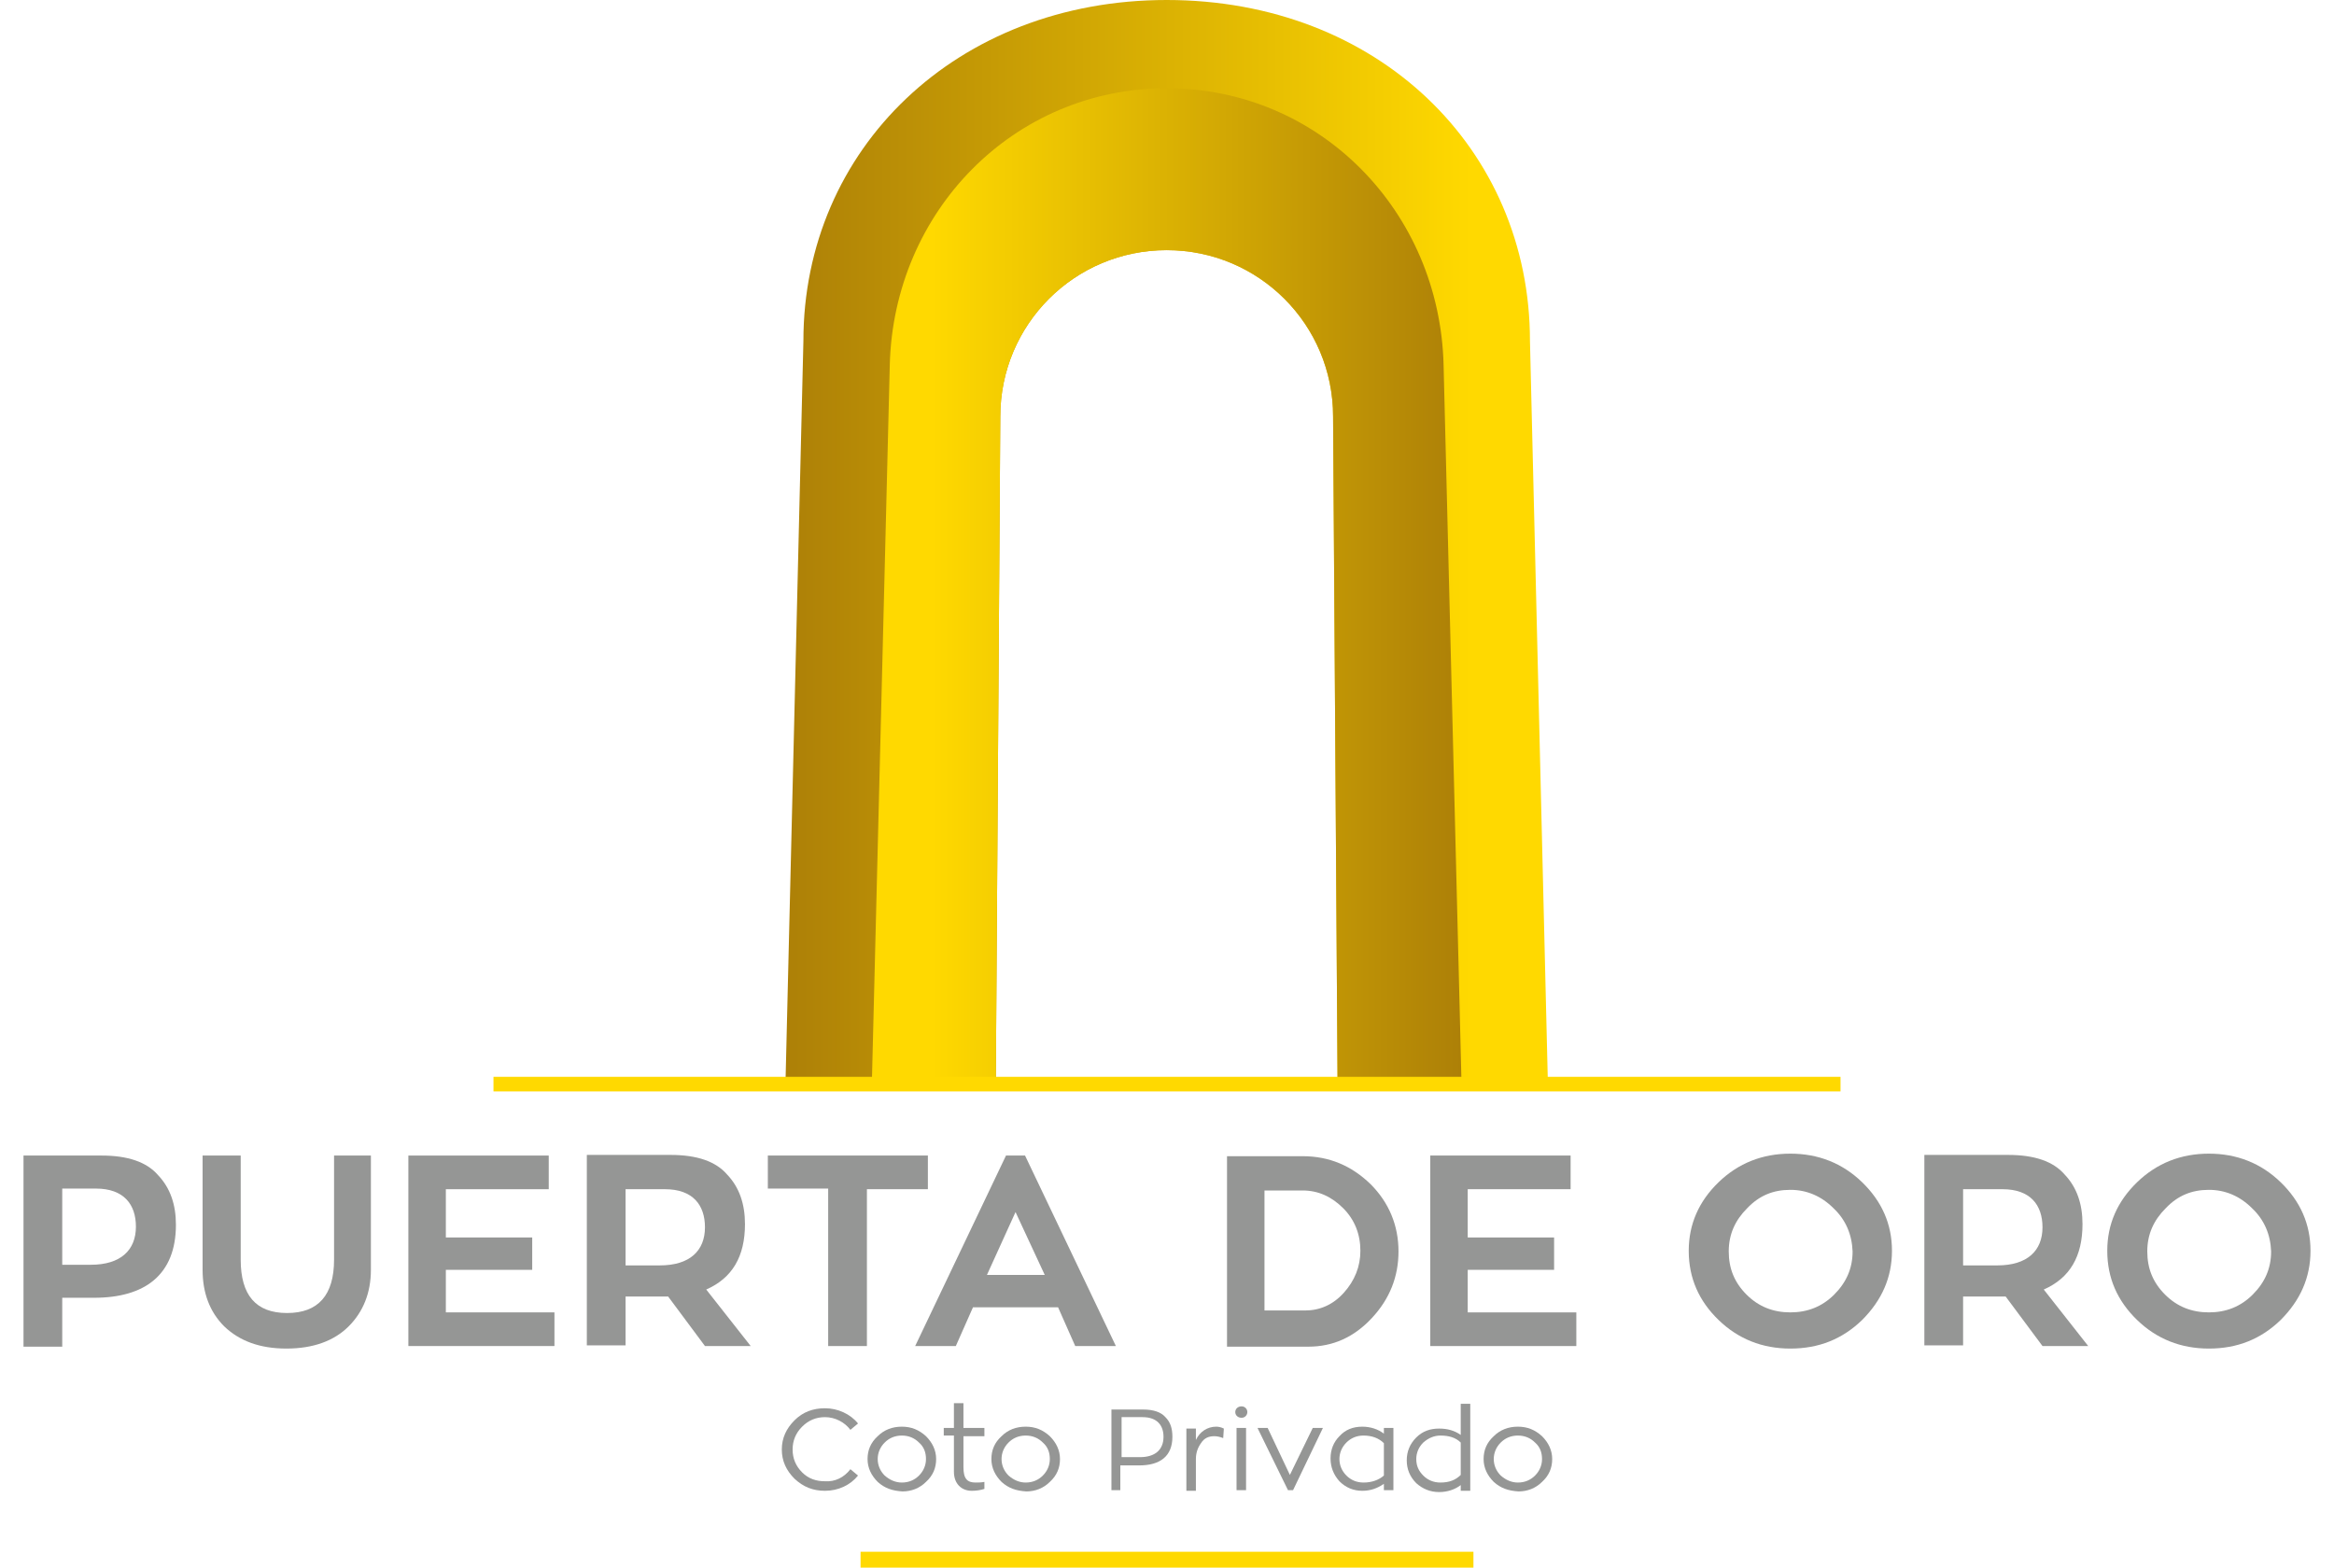 <?xml version="1.0" encoding="UTF-8"?>
<!DOCTYPE svg PUBLIC '-//W3C//DTD SVG 1.0//EN'
          'http://www.w3.org/TR/2001/REC-SVG-20010904/DTD/svg10.dtd'>
<svg height="246.9" viewBox="0 0 367.5 246.9" width="367.5" xmlns="http://www.w3.org/2000/svg" xmlns:xlink="http://www.w3.org/1999/xlink"
><g
  ><linearGradient gradientUnits="userSpaceOnUse" id="a" x1="123.773" x2="243.7" y1="84.856" y2="84.856"
    ><stop offset="0" stop-color="#ad8007"
      /><stop offset=".9" stop-color="#ffd900"
    /></linearGradient
    ><path d="M183.7,0c-33.1,0-57.2,23.5-57.2,53.7l-2.8,116h33.1l0.7-104.1c0-14.5,11.7-26.2,26.2-26.2 c14.5,0,26.2,11.7,26.2,26.2l0.7,104.1h33.1l-2.8-116C240.9,23.4,216.9,0,183.7,0z" fill="url(#a)"
    /><g fill="#959695"
    ><path d="M3.7,182h12.3c4.1,0,7.1,1,8.9,3.1c1.9,2,2.8,4.6,2.8,7.8c0,7.9-4.9,11.5-12.9,11.5H9.8v7.7H3.7V182z M9.8,199.2h4.5c4.7,0,7.1-2.3,7.1-6c0-3.5-1.9-6-6.3-6H9.8V199.2z"
      /><path d="M58.4,182v18c0,3.6-1.2,6.6-3.5,8.9c-2.3,2.3-5.6,3.5-9.8,3.5c-4.2,0-7.4-1.2-9.8-3.5 c-2.3-2.3-3.4-5.3-3.4-8.9v-18h6v16.4c0,5.6,2.4,8.4,7.3,8.4c4.9,0,7.4-2.8,7.4-8.4V182H58.4z"
      /><path d="M70.2,206.7h17.1v5.3h-23v-30h22.1v5.3H70.2v7.6h13.6v5.1H70.2V206.7z"
      /><path d="M111,212l-5.8-7.8c-0.2,0-0.6,0-1.1,0h-5.6v7.7h-6.1v-30h13.2c4.1,0,7.1,1,8.9,3.1c1.9,2,2.8,4.6,2.8,7.8 c0,5.1-2,8.5-6.1,10.3l7,8.9H111z M98.5,187.3v12h5.4c4.7,0,7.1-2.3,7.1-6c0-3.5-1.9-6-6.3-6H98.5z"
      /><path d="M146.1,182v5.3h-9.6V212h-6.1v-24.8h-9.5V182H146.1z"
      /><path d="M169.3,212l-2.7-6.1h-13.4l-2.7,6.1h-6.4l14.3-30h3l14.3,30H169.3z M159.9,190.9l-4.5,9.9h9.1L159.9,190.9z"
      /><path d="M216,207.6c-2.8,3-6.1,4.5-10,4.5h-12.8v-30h11.9c4.2,0,7.7,1.5,10.7,4.4c2.9,2.9,4.4,6.5,4.4,10.6 C220.2,201.1,218.8,204.6,216,207.6z M199.1,206.4h6.4c2.3,0,4.4-0.9,6.1-2.8c1.7-1.9,2.6-4.1,2.6-6.6c0-2.6-0.9-4.9-2.7-6.7 c-1.8-1.8-3.9-2.8-6.4-2.8h-6V206.4z"
      /><path d="M231.1,206.7h17.1v5.3h-23v-30h22.1v5.3h-16.2v7.6h13.6v5.1h-13.6V206.7z"
      /><path d="M293.2,186.2c3.1,3,4.7,6.6,4.7,10.8c0,4.2-1.6,7.8-4.7,10.9c-3.1,3-6.8,4.5-11.3,4.5 c-4.4,0-8.2-1.5-11.3-4.5c-3.1-3-4.7-6.6-4.7-10.9c0-4.2,1.6-7.8,4.7-10.8c3.1-3,6.9-4.5,11.3-4.5 C286.3,181.7,290.1,183.2,293.2,186.2z M288.7,190.3c-1.9-1.9-4.2-2.9-6.8-2.9c-2.7,0-4.9,0.9-6.8,2.9c-1.9,1.9-2.9,4.1-2.9,6.8 c0,2.7,0.9,4.9,2.8,6.8c1.9,1.9,4.2,2.8,6.9,2.8c2.7,0,5-0.9,6.9-2.8c1.9-1.9,2.9-4.1,2.9-6.8 C291.6,194.4,290.6,192.1,288.7,190.3z"
      /><path d="M321.6,212l-5.8-7.8c-0.2,0-0.6,0-1.1,0h-5.6v7.7H303v-30h13.2c4.1,0,7.1,1,8.9,3.1c1.9,2,2.8,4.6,2.8,7.8 c0,5.1-2,8.5-6.1,10.3l7,8.9H321.6z M309.1,187.3v12h5.4c4.7,0,7.1-2.3,7.1-6c0-3.5-1.9-6-6.3-6H309.1z"
      /><path d="M359.1,186.2c3.1,3,4.7,6.6,4.7,10.8c0,4.2-1.6,7.8-4.7,10.9c-3.1,3-6.8,4.5-11.3,4.5 c-4.4,0-8.2-1.5-11.3-4.5c-3.1-3-4.7-6.6-4.7-10.9c0-4.2,1.6-7.8,4.7-10.8c3.1-3,6.9-4.5,11.3-4.5 C352.2,181.7,356,183.2,359.1,186.2z M354.6,190.3c-1.9-1.9-4.2-2.9-6.8-2.9c-2.7,0-4.9,0.9-6.8,2.9c-1.9,1.9-2.9,4.1-2.9,6.8 c0,2.7,0.9,4.9,2.8,6.8c1.9,1.9,4.2,2.8,6.9,2.8c2.7,0,5-0.9,6.9-2.8c1.9-1.9,2.9-4.1,2.9-6.8 C357.5,194.4,356.5,192.1,354.6,190.3z"
    /></g
    ><g fill="#959695"
    ><path d="M133.9,231.4l1.2,1c-1.2,1.5-3.1,2.4-5.2,2.4c-1.9,0-3.4-0.6-4.8-1.9c-1.3-1.3-2-2.8-2-4.6s0.7-3.3,2-4.6 c1.3-1.3,2.9-1.9,4.8-1.9c2,0,4,0.9,5.2,2.4l-1.2,1c-0.9-1.2-2.4-2-4-2c-1.4,0-2.6,0.5-3.6,1.5c-1,1-1.5,2.2-1.5,3.6 c0,1.4,0.5,2.6,1.5,3.6c1,1,2.2,1.4,3.6,1.4C131.5,233.4,132.9,232.7,133.9,231.4z"
      /><path d="M138.2,233.4c-1-1-1.6-2.2-1.6-3.6c0-1.4,0.5-2.6,1.6-3.6c1-1,2.3-1.5,3.8-1.5c1.5,0,2.7,0.5,3.8,1.5 c1,1,1.6,2.2,1.6,3.6c0,1.4-0.5,2.6-1.6,3.6c-1,1-2.3,1.5-3.7,1.5C140.5,234.8,139.3,234.4,138.2,233.4z M144.7,227.2 c-0.7-0.7-1.6-1.1-2.7-1.1c-1.1,0-2,0.4-2.7,1.1c-0.7,0.7-1.1,1.6-1.1,2.6c0,1,0.4,1.9,1.1,2.6c0.8,0.7,1.7,1.1,2.7,1.1 c1.1,0,2-0.4,2.7-1.1c0.7-0.7,1.1-1.6,1.1-2.6C145.8,228.8,145.5,227.9,144.7,227.2z"
      /><path d="M155,226.2h-3.3v4.9c0,1.8,0.6,2.4,1.9,2.4c0.4,0,0.9,0,1.4-0.1v1.1c-0.6,0.2-1.3,0.3-2,0.3 c-1.6,0-2.8-1.1-2.8-3v-5.7h-1.6v-1.2h1.6v-3.9h1.5v3.9h3.3V226.2z"
      /><path d="M157.7,233.4c-1-1-1.6-2.2-1.6-3.6c0-1.4,0.5-2.6,1.6-3.6c1-1,2.3-1.5,3.8-1.5c1.5,0,2.7,0.5,3.8,1.5 c1,1,1.6,2.2,1.6,3.6c0,1.4-0.5,2.6-1.6,3.6c-1,1-2.3,1.5-3.7,1.5C160,234.8,158.8,234.4,157.7,233.4z M164.2,227.2 c-0.7-0.7-1.6-1.1-2.7-1.1c-1.1,0-2,0.4-2.7,1.1c-0.7,0.7-1.1,1.6-1.1,2.6c0,1,0.4,1.9,1.1,2.6c0.8,0.7,1.7,1.1,2.7,1.1 c1.1,0,2-0.4,2.7-1.1c0.7-0.7,1.1-1.6,1.1-2.6C165.3,228.8,165,227.9,164.2,227.2z"
      /><path d="M175,222h5c1.6,0,2.8,0.4,3.5,1.2c0.8,0.8,1.1,1.8,1.1,3.1c0,3.1-2,4.5-5.2,4.5h-3v3.9H175V222z M176.6,229.5 h2.9c2.3,0,3.7-1.1,3.7-3.2c0-1.8-1-3.1-3.3-3.1h-3.3V229.5z"
      /><path d="M188.3,224.9v1.9c0.6-1.3,1.8-2.1,3.2-2.1c0.4,0,0.8,0.1,1.2,0.3l-0.1,1.5c-0.5-0.2-1-0.3-1.4-0.3 c-0.9,0-1.6,0.3-2.1,1.1c-0.5,0.7-0.8,1.5-0.8,2.5v5h-1.5v-9.8H188.3z"
      /><path d="M194.5,222.4c0-0.5,0.4-0.9,1-0.9c0.5,0,0.9,0.4,0.9,0.9s-0.4,0.9-0.9,0.9 C194.9,223.3,194.5,222.9,194.5,222.4z M194.7,234.7v-9.8h1.5v9.8H194.7z"
      /><path d="M206.7,224.9h1.6l-4.7,9.8h-0.8l-4.8-9.8h1.6l3.5,7.4L206.7,224.9z"
      /><path d="M217.9,224.9h1.5v9.8h-1.5v-1c-1,0.7-2.1,1.1-3.4,1.1c-1.4,0-2.6-0.5-3.6-1.5c-0.9-1-1.4-2.2-1.4-3.6 c0-1.4,0.5-2.6,1.4-3.5c0.9-1,2.1-1.5,3.6-1.5c1.3,0,2.5,0.4,3.4,1.1V224.9z M217.9,227.3c-0.8-0.8-1.9-1.2-3.2-1.2 c-1.1,0-2,0.4-2.7,1.1c-0.7,0.7-1.1,1.6-1.1,2.6s0.4,1.9,1.1,2.6c0.7,0.7,1.6,1.1,2.7,1.1c1.3,0,2.4-0.4,3.2-1.1V227.3z"
      /><path d="M230,221.1h1.5v13.7H230v-0.9c-0.9,0.7-2.1,1.1-3.4,1.1c-1.4,0-2.6-0.5-3.6-1.4c-1-1-1.5-2.2-1.5-3.6 c0-1.4,0.5-2.6,1.5-3.6c1-1,2.2-1.4,3.6-1.4c1.3,0,2.4,0.3,3.4,1V221.1z M230,232.3v-5.1c-0.8-0.8-1.9-1.1-3.2-1.1 c-1,0-1.9,0.4-2.7,1.1c-0.7,0.7-1.1,1.6-1.1,2.6c0,1.1,0.4,1.9,1.1,2.6c0.7,0.7,1.6,1.1,2.7,1.1 C228.2,233.5,229.2,233.1,230,232.3z"
      /><path d="M235.2,233.4c-1-1-1.6-2.2-1.6-3.6c0-1.4,0.5-2.6,1.6-3.6c1-1,2.3-1.5,3.8-1.5c1.5,0,2.7,0.5,3.8,1.5 c1,1,1.6,2.2,1.6,3.6c0,1.4-0.5,2.6-1.6,3.6c-1,1-2.3,1.5-3.7,1.5C237.5,234.8,236.3,234.4,235.2,233.4z M241.7,227.2 c-0.7-0.7-1.6-1.1-2.7-1.1c-1.1,0-2,0.4-2.7,1.1c-0.7,0.7-1.1,1.6-1.1,2.6c0,1,0.4,1.9,1.1,2.6c0.8,0.7,1.7,1.1,2.7,1.1 c1.1,0,2-0.4,2.7-1.1c0.7-0.7,1.1-1.6,1.1-2.6C242.8,228.8,242.5,227.9,241.7,227.2z"
    /></g
    ><path clip-rule="evenodd" d="M135.5 244.4H232V246.9H135.5z" fill="#ffd900" fill-rule="evenodd"
    /><linearGradient gradientUnits="userSpaceOnUse" id="b" x1="137.378" x2="230.095" y1="91.823" y2="91.823"
    ><stop offset=".1" stop-color="#ffd900"
      /><stop offset="1" stop-color="#ad8007"
    /></linearGradient
    ><path d="M183.7,13.9c-24.1,0-43,19.4-43.6,43.6l-2.8,112.2h19.5l0.7-104.1c0-14.5,11.7-26.2,26.2-26.2 c14.5,0,26.2,11.7,26.2,26.2l0.7,104.1h19.5l-2.8-112.2C226.7,33.3,207.8,13.9,183.7,13.9z" fill="url(#b)"
    /><path clip-rule="evenodd" d="M77.7 169.6H289.8V171.9H77.7z" fill="#ffd900" fill-rule="evenodd"
  /></g
></svg
>
